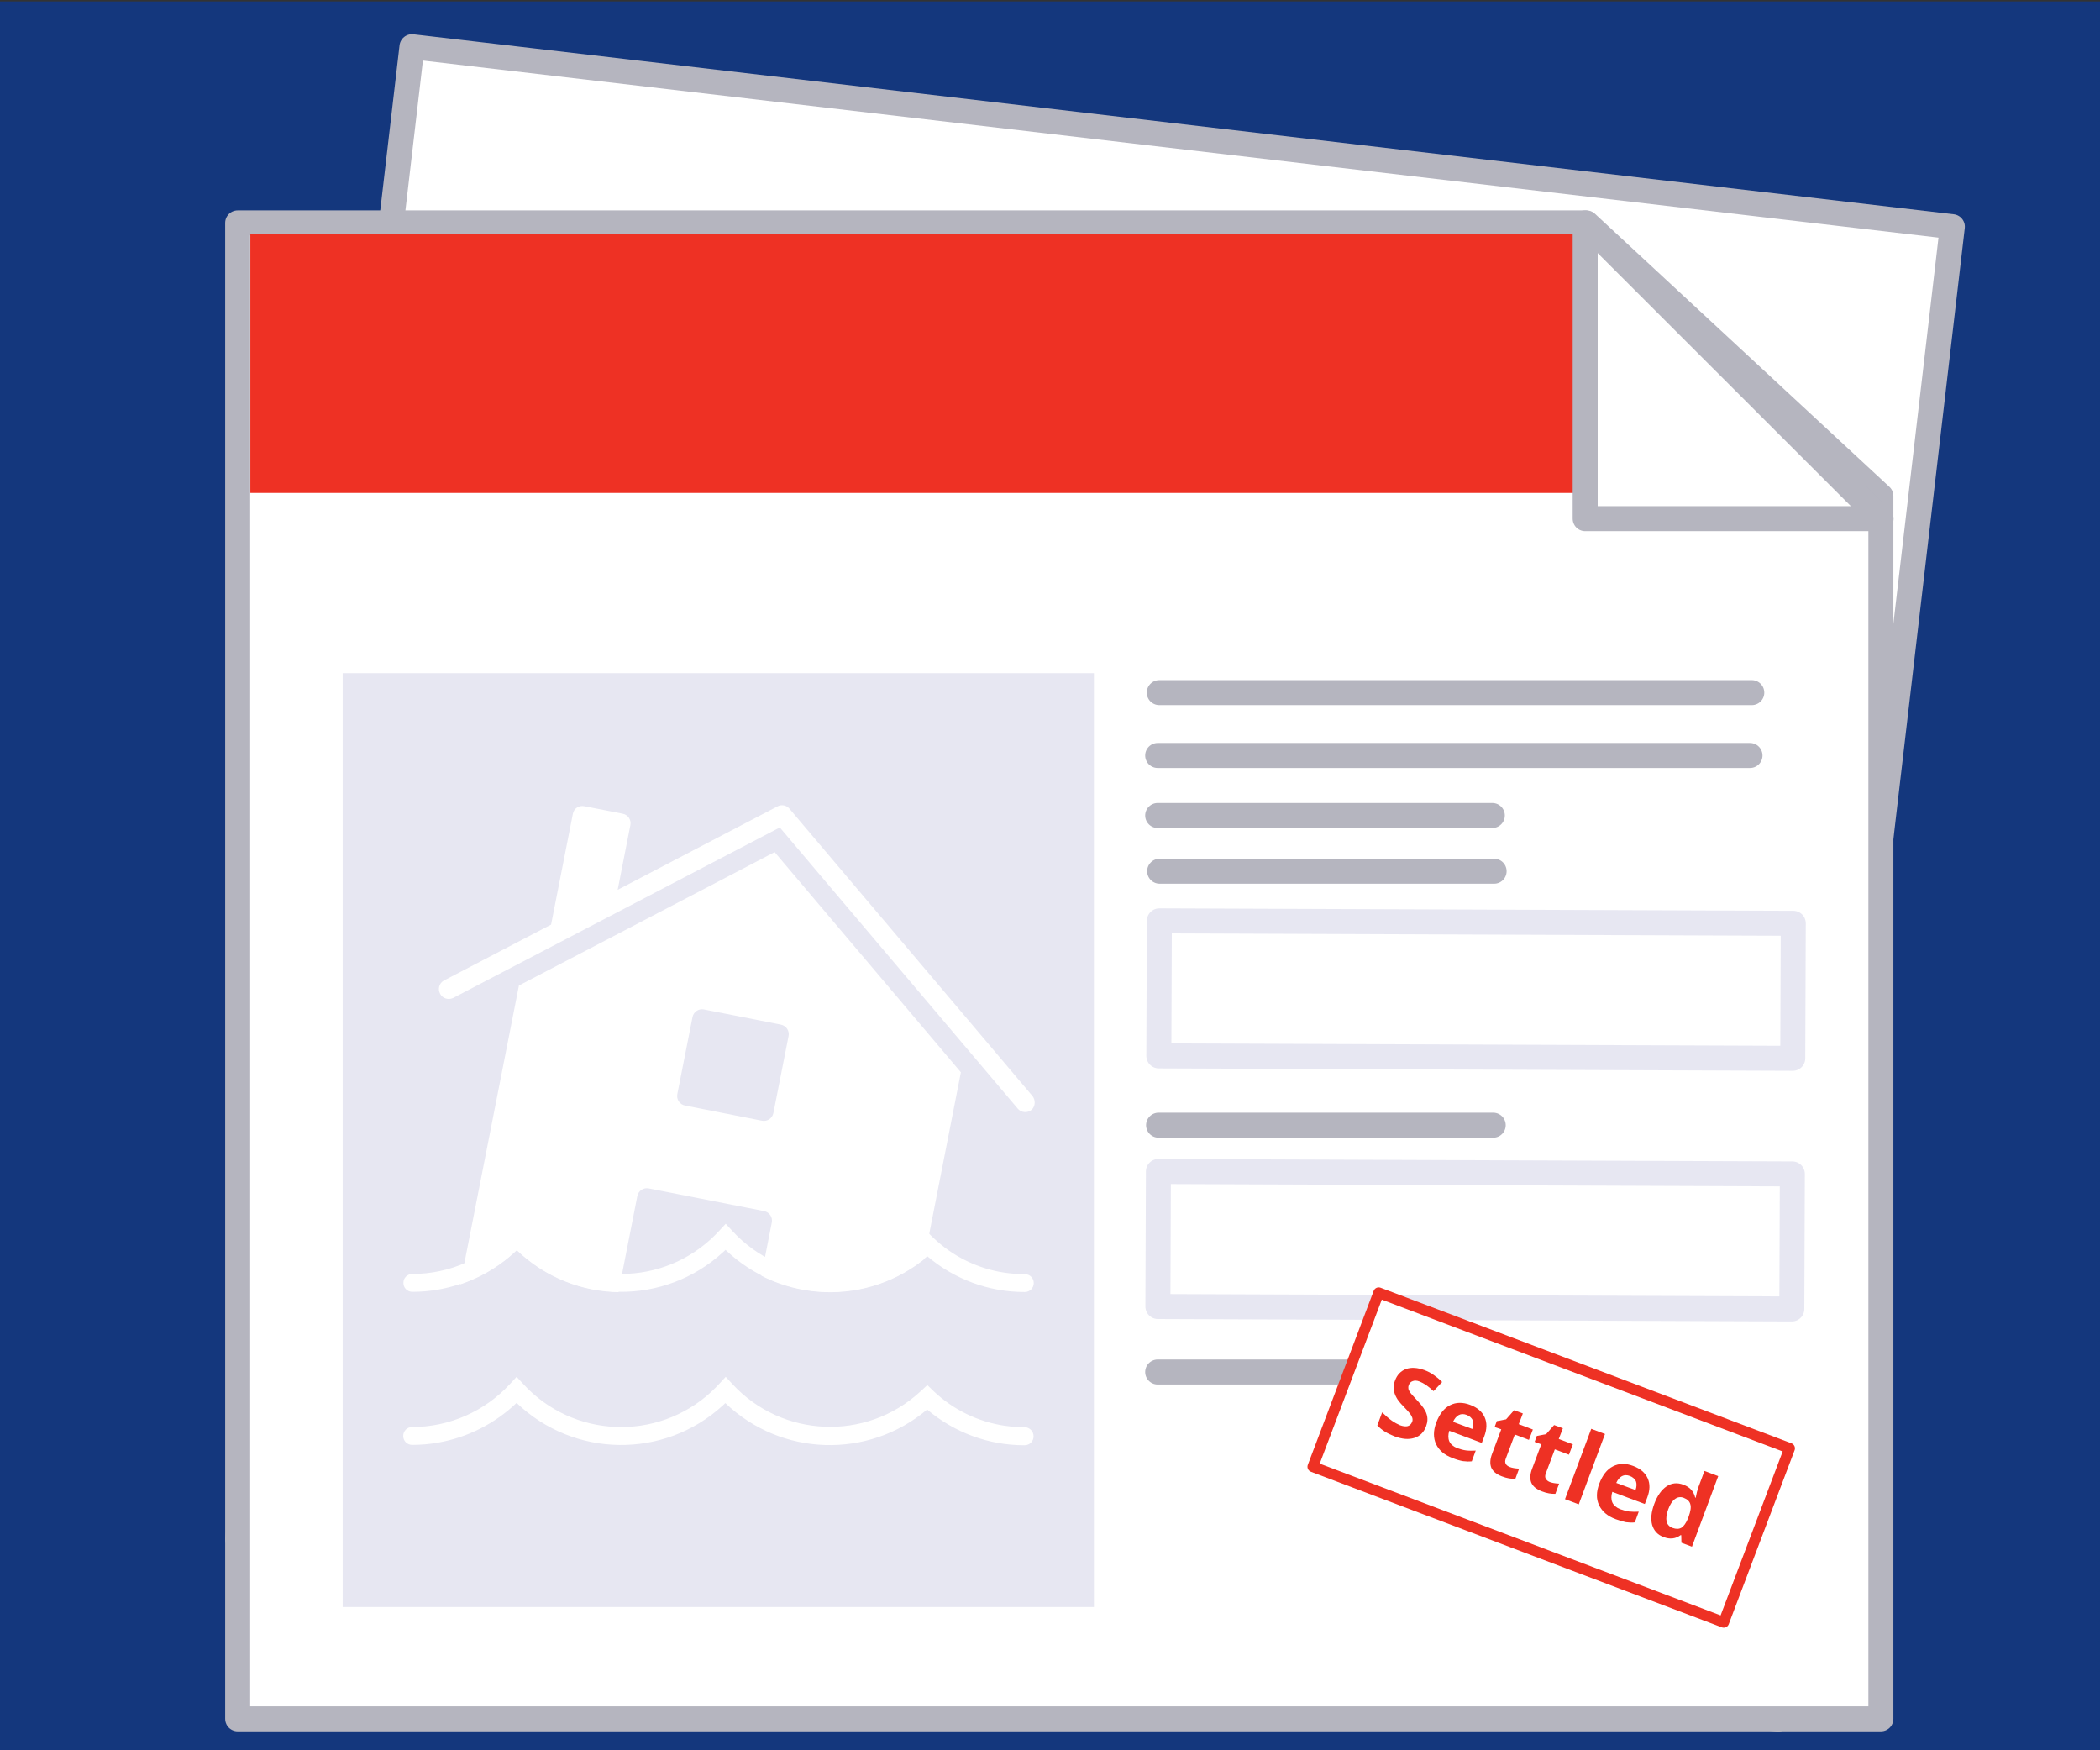 <?xml version="1.0" encoding="utf-8"?>
<!-- Generator: Adobe Illustrator 26.1.0, SVG Export Plug-In . SVG Version: 6.00 Build 0)  -->
<svg version="1.1" id="Layer_1" xmlns="http://www.w3.org/2000/svg" xmlns:xlink="http://www.w3.org/1999/xlink" x="0px" y="0px"
	 viewBox="0 0 1176 980" style="enable-background:new 0 0 1176 980;" xml:space="preserve">
<rect x="0" y="0" width="1176" height="980" fill="#333333" stroke="none"/>
<style type="text/css">
	.st0{fill:#14377D;}
	.st1{fill:#FFFFFF;stroke:#B5B5BF;stroke-width:14;stroke-linecap:round;stroke-linejoin:round;}
	.st2{fill:none;stroke:#B5B5BF;stroke-width:14;stroke-linecap:round;stroke-linejoin:round;}
	.st3{fill:#EE3124;}
	.st4{fill:#E7E7F2;}
	.st5{fill:none;stroke:#E7E7F2;stroke-width:14;stroke-linecap:round;stroke-linejoin:round;}
	.st6{fill:#FFFFFF;}
	.st7{fill:#FFFFFF;stroke:#EE3124;stroke-width:6;stroke-linecap:round;stroke-linejoin:round;}
	.st8{enable-background:new    ;}
</style>
<rect y="0.8" class="st0" width="1179.2" height="980"/>
<rect x="192.5" y="59.8" transform="matrix(0.116 -0.993 0.993 0.116 51.372 1045.975)" class="st1" width="841.5" height="868.7"/>
<polygon class="st1" points="1053.3,962.4 133.1,962.4 133.1,124.8 888.4,124.8 1053.3,277.7 "/>
<line class="st2" x1="649.2" y1="387.8" x2="981" y2="387.8"/>
<line class="st2" x1="648.3" y1="423" x2="980" y2="423"/>
<line class="st2" x1="648.3" y1="456.6" x2="835.7" y2="456.6"/>
<line class="st2" x1="649.4" y1="487.8" x2="836.7" y2="487.8"/>
<line class="st2" x1="648.8" y1="630" x2="836.2" y2="630"/>
<line class="st2" x1="648.3" y1="768.2" x2="835.7" y2="768.2"/>
<rect x="140.2" y="130.8" class="st3" width="753.1" height="145.2"/>
<rect x="191.9" y="376.9" class="st4" width="420.7" height="522.9"/>
<polygon class="st1" points="1053.4,290.4 887.7,290.4 887.7,124.8 "/>
<rect x="788.8" y="376.6" transform="matrix(3.839715e-03 -1 1 3.839715e-03 269.317 1378.553)" class="st5" width="75.6" height="355"/>
<rect x="788.2" y="516.9" transform="matrix(3.839715e-03 -1 1 3.839715e-03 128.494 1517.742)" class="st5" width="75.6" height="355"/>
<path class="st6" d="M433.8,477.1l-143.2,74.7l-33.6,171c-1.7,8.9,4.1,17.6,13,19.3l0,0l70,13.7l16.9-86.1c0.6-3,3.5-4.9,6.4-4.3
	l64.6,12.7c3,0.6,4.9,3.5,4.3,6.4l-16.9,86.1l70,13.7c8.9,1.7,17.6-4.1,19.3-13c0,0,0,0,0,0l0,0l33.5-170.9L433.8,477.1z
	 M433.1,623.2c-0.6,3-3.5,4.9-6.4,4.3c0,0,0,0,0,0l-43.1-8.5c-3-0.6-4.9-3.5-4.3-6.4l8.5-43.1c0.6-3,3.5-4.9,6.4-4.3l43.1,8.5
	c3,0.6,4.9,3.5,4.3,6.4c0,0,0,0,0,0L433.1,623.2z"/>
<path class="st6" d="M578.2,613.7L442.1,452.8c-1.7-2-4.5-2.5-6.7-1.3l-89.5,46.7l7.1-36.2c0.6-3-1.3-5.8-4.3-6.4c0,0,0,0,0,0
	l-21.5-4.2c-3-0.6-5.9,1.3-6.4,4.3c0,0,0,0,0,0l-12.2,62l-60,31.3c-2.7,1.5-3.6,4.8-2.1,7.5c1.4,2.6,4.6,3.5,7.2,2.3l183-95.5
	l133.3,157.5c2,2.3,5.5,2.5,7.8,0.5C579.8,619.3,580,616,578.2,613.7z"/>
<path class="st4" d="M285.6,775l3.7-4l3.7,4c27.8,30.2,74.7,32.3,105,4.6c1.6-1.5,3.1-3,4.6-4.6l3.7-4l3.7,4
	c27.8,30.2,74.8,32.3,105.1,4.5l0.8-0.7l3.4-3.2l3.4,3.3c11,10.5,25,17.3,40,19.5v-75.6c-16-2.1-31.1-8.8-43.4-19.2
	c-33,27.9-81.8,26.3-113-3.6c-0.5,0.5-1,1-1.5,1.4c-32.8,30-83.3,29.4-115.4-1.4c-12.1,11.6-27.3,19.3-43.8,22.2v75.6
	C261,794.5,275,786.6,285.6,775z"/>
<path class="st6" d="M573.9,799.1h-0.3c-3.7,0-7.3-0.3-10.9-0.8c-15-2.2-29-9-40-19.5l-3.4-3.3l-3.4,3.2l-0.8,0.7
	c-30.3,27.7-77.3,25.6-105-4.5l-3.7-4l-3.7,4c-1.5,1.6-3,3.1-4.6,4.6c-30.3,27.7-77.3,25.7-105.1-4.6l-3.7-4l-3.7,4
	c-14.1,15.3-33.9,24.1-54.8,24.1l0,0c-2.8,0-5,2.2-5,5s2.2,5,5,5l0,0c4.9,0,9.8-0.4,14.7-1.3c16.5-2.9,31.7-10.7,43.8-22.2
	c32.1,30.8,82.6,31.5,115.4,1.5c0.5-0.5,1-0.9,1.5-1.4c31.2,29.9,79.9,31.5,113,3.6c15.2,12.9,34.4,20,54.3,20h0.3c2.8,0,5-2.2,5-5
	S576.6,799.2,573.9,799.1L573.9,799.1z"/>
<path class="st6" d="M573.9,713.4h-0.3c-3.7,0-7.3-0.3-10.9-0.8c-15-2.2-29-9-40-19.5l-3.4-3.3l-3.4,3.2l-0.8,0.7
	c-30.3,27.7-77.3,25.7-105-4.5l-3.7-4l-3.7,4c-1.5,1.6-3,3.1-4.6,4.6c-30.3,27.7-77.2,25.6-105-4.6l-3.7-4l-3.7,4
	c-14.1,15.3-33.9,24.1-54.8,24.1l0,0c-2.8,0-5,2.2-5,5s2.2,5,5,5l0,0c4.9,0,9.8-0.4,14.7-1.3c16.5-2.9,31.7-10.7,43.8-22.2
	c32.1,30.8,82.6,31.4,115.4,1.4c0.5-0.5,1-0.9,1.5-1.4c31.2,29.9,80,31.5,113,3.6c15.2,12.9,34.4,20,54.3,20h0.3c2.8,0,5-2.2,5-5
	S576.7,713.4,573.9,713.4L573.9,713.4z"/>
<rect x="816.6" y="692.6" transform="matrix(0.354 -0.935 0.935 0.354 -201.478 1339.58)" class="st7" width="104.2" height="246.1"/>
<g class="st8">
	<path class="st3" d="M798.6,798.6c-1.2,3.3-3.4,5.5-6.6,6.5c-3.1,1-6.8,0.7-11.1-0.9c-3.9-1.5-7.2-3.5-9.6-6.1l2.7-7.3
		c2.1,2,3.9,3.6,5.5,4.7c1.6,1.1,3.1,1.9,4.5,2.5c1.7,0.6,3.2,0.8,4.3,0.5s2-1.1,2.5-2.4c0.3-0.7,0.3-1.4,0.1-2.2
		c-0.2-0.7-0.6-1.5-1.2-2.3c-0.6-0.8-1.9-2.2-3.9-4.3c-1.9-1.9-3.2-3.6-3.9-5c-0.8-1.4-1.2-2.9-1.4-4.4c-0.2-1.6,0-3.2,0.7-4.9
		c1.2-3.3,3.3-5.4,6.2-6.5c2.9-1,6.3-0.8,10.2,0.6c1.9,0.7,3.7,1.6,5.2,2.7c1.6,1.1,3.2,2.4,4.8,4l-4.8,5.1
		c-1.7-1.5-3.1-2.7-4.3-3.5s-2.4-1.4-3.6-1.9c-1.5-0.6-2.8-0.6-3.8-0.2c-1.1,0.4-1.8,1.1-2.2,2.3c-0.3,0.7-0.3,1.4-0.2,2
		c0.1,0.6,0.5,1.3,1,2.1c0.5,0.7,1.9,2.2,4,4.5c2.8,2.9,4.6,5.5,5.2,7.6C799.6,793.9,799.5,796.2,798.6,798.6z"/>
	<path class="st3" d="M813.5,816.4c-4.6-1.7-7.6-4.3-9.3-7.8c-1.6-3.5-1.6-7.5,0.1-12.1c1.8-4.7,4.3-8,7.7-9.7
		c3.3-1.7,7.1-1.8,11.3-0.2c4,1.5,6.7,3.8,8.1,6.9c1.4,3.1,1.3,6.7-0.2,10.7l-1.4,3.7l-18.2-6.8c-0.7,2.2-0.7,4.2,0,5.9
		c0.8,1.7,2.2,2.9,4.4,3.8c1.7,0.6,3.4,1.1,5,1.3c1.6,0.2,3.4,0.2,5.4,0.1l-2.2,6c-1.6,0.2-3.2,0.1-4.9-0.1
		C817.6,817.8,815.7,817.3,813.5,816.4z M821.3,792.2c-1.6-0.6-3.1-0.6-4.4,0.1c-1.3,0.7-2.4,2-3.2,3.8l10.8,4
		c0.7-1.9,0.7-3.6,0.2-5C824,793.8,822.9,792.8,821.3,792.2z"/>
	<path class="st3" d="M845.5,821.4c1.3,0.5,3.1,0.8,5.2,0.9l-2.1,5.7c-2.2,0.1-4.8-0.3-7.6-1.4c-3.1-1.2-5-2.8-5.9-4.9
		c-0.8-2.1-0.7-4.7,0.5-7.8l5.1-13.6L837,799l1.2-3.3l5.2-1l4.5-5.1l4.9,1.8l-2.3,6l7.9,3l-2.2,5.8l-7.9-3l-5.1,13.6
		c-0.4,1.1-0.4,2,0,2.8C843.7,820.5,844.5,821,845.5,821.4z"/>
	<path class="st3" d="M867.9,829.8c1.3,0.5,3.1,0.8,5.2,0.9l-2.1,5.7c-2.2,0.1-4.8-0.3-7.6-1.4c-3.1-1.2-5-2.8-5.9-4.9
		c-0.8-2.1-0.7-4.7,0.5-7.8l5.1-13.6l-3.7-1.4l1.2-3.3l5.2-1l4.5-5.1l4.9,1.8l-2.3,6l7.9,3l-2.2,5.8l-7.9-3l-5.1,13.6
		c-0.4,1.1-0.4,2,0,2.8C866.2,828.9,866.9,829.4,867.9,829.8z"/>
	<path class="st3" d="M884.1,842.3l-7.7-2.9l14.7-39.4l7.7,2.9L884.1,842.3z"/>
	<path class="st3" d="M904.8,850.6c-4.6-1.7-7.6-4.3-9.3-7.8s-1.6-7.5,0.1-12.1c1.8-4.7,4.3-8,7.7-9.7c3.3-1.7,7.1-1.8,11.3-0.2
		c4,1.5,6.7,3.8,8.1,6.9c1.4,3.1,1.3,6.7-0.2,10.7l-1.4,3.7l-18.2-6.8c-0.7,2.2-0.7,4.2,0,5.9c0.8,1.7,2.2,2.9,4.4,3.8
		c1.7,0.6,3.4,1.1,5,1.3c1.7,0.2,3.4,0.2,5.4,0.1l-2.2,6c-1.6,0.2-3.2,0.1-4.9-0.1C909,852,907,851.4,904.8,850.6z M912.7,826.4
		c-1.6-0.6-3.1-0.6-4.4,0.1c-1.3,0.7-2.4,2-3.2,3.8l10.8,4c0.7-1.9,0.7-3.6,0.2-5C915.4,828,914.3,827,912.7,826.4z"/>
	<path class="st3" d="M931.6,860.6c-3.3-1.2-5.4-3.5-6.4-6.8c-0.9-3.3-0.5-7.2,1.2-11.8c1.7-4.6,4.1-7.9,6.9-9.8
		c2.9-1.9,6-2.2,9.4-0.9c3.6,1.3,5.8,3.7,6.6,7.2l0.3,0.1c0.4-2.3,0.9-4.2,1.5-5.9l3.4-9.1l7.7,2.9L947.5,866l-5.9-2.2l-0.1-4.2
		l-0.3-0.1C938.4,861.6,935.2,862,931.6,860.6z M936.6,855.5c2,0.7,3.6,0.7,5-0.1c1.3-0.8,2.6-2.6,3.7-5.3l0.3-0.8
		c1.1-3,1.5-5.4,1-7c-0.4-1.7-1.7-2.9-3.8-3.7c-1.7-0.6-3.3-0.4-4.8,0.7c-1.5,1.1-2.8,3-3.8,5.8c-1,2.8-1.3,5-0.9,6.8
		C933.7,853.6,934.8,854.8,936.6,855.5z"/>
</g>
</svg>

